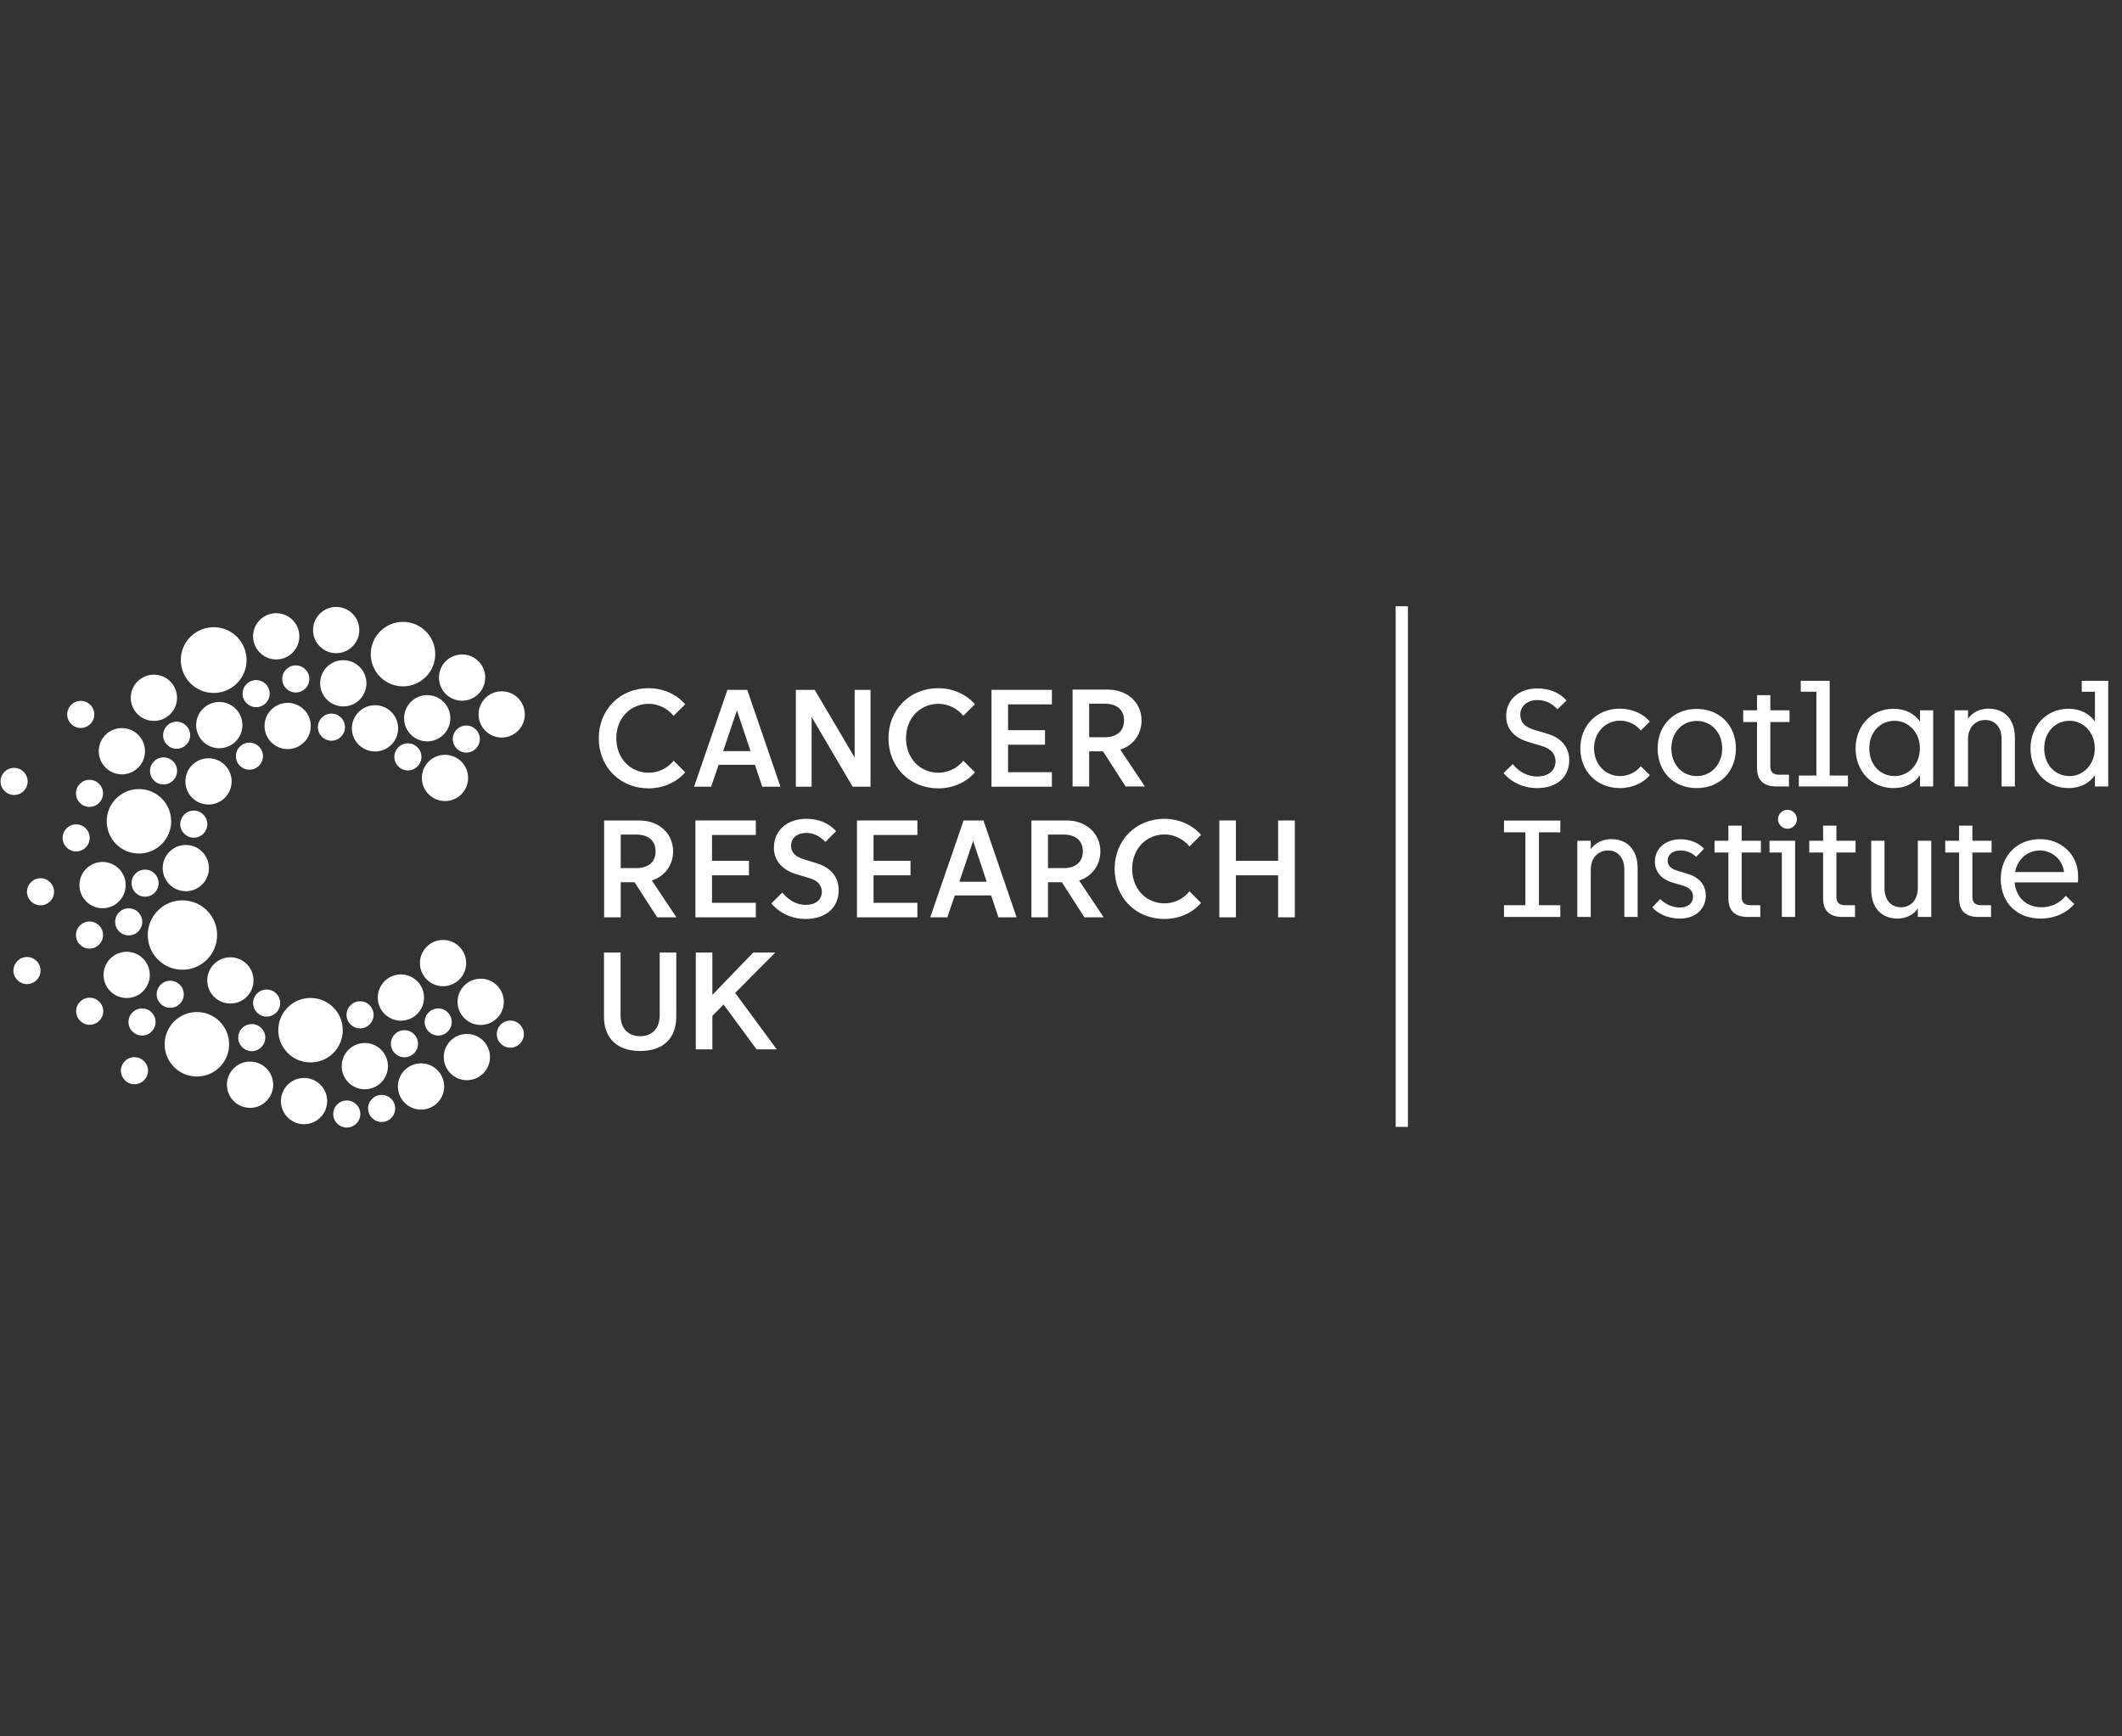 <?xml version="1.0" encoding="UTF-8" standalone="no"?>
<!DOCTYPE svg PUBLIC "-//W3C//DTD SVG 1.1//EN" "http://www.w3.org/Graphics/SVG/1.1/DTD/svg11.dtd">
<svg width="100%" height="100%" viewBox="0 0 220 180" version="1.1" xmlns="http://www.w3.org/2000/svg" xmlns:xlink="http://www.w3.org/1999/xlink" xml:space="preserve" xmlns:serif="http://www.serif.com/" style="fill-rule:evenodd;clip-rule:evenodd;stroke-linejoin:round;stroke-miterlimit:2;">
    <rect x="0" y="0" width="220" height="180" fill="#333333" stroke="none"/>
    <g transform="matrix(1,0,0,1,110.057,89.733)">
        <g transform="matrix(1,0,0,1,-110,-90)">
            <g transform="matrix(0.418,0,0,0.418,0,62.814)">
                <path d="M166.942,39.021C165.489,40.862 163.138,42.003 160.792,42.003C158.565,42.003 156.524,41.153 155.045,39.608C153.548,38.045 152.724,35.86 152.724,33.457C152.724,31.055 153.548,28.87 155.045,27.307C156.524,25.762 158.565,24.912 160.792,24.912C163.111,24.912 165.462,26.053 166.941,27.894L169.814,25.022C167.612,22.49 164.289,21.039 160.689,21.039C157.282,21.039 154.157,22.297 151.89,24.581C149.622,26.867 148.373,30.019 148.373,33.457C148.373,36.898 149.624,40.05 151.894,42.334C154.166,44.618 157.301,45.876 160.723,45.876C164.336,45.876 167.647,44.425 169.814,41.893L166.942,39.021Z" style="fill:white;fill-rule:nonzero;"/>
                <path d="M211.342,45.466L215.779,45.466L215.779,21.449L211.838,21.449L211.838,38.228L201.936,21.449L197.259,21.449L197.259,45.466L201.166,45.466L201.166,28.174L211.342,45.466Z" style="fill:white;fill-rule:nonzero;"/>
                <path d="M238.796,39.021C237.344,40.862 234.993,42.003 232.647,42.003C230.42,42.003 228.379,41.153 226.9,39.608C225.403,38.045 224.579,35.86 224.579,33.457C224.579,31.055 225.403,28.87 226.9,27.307C228.379,25.762 230.42,24.912 232.647,24.912C234.966,24.912 237.317,26.053 238.796,27.894L241.669,25.022C239.467,22.49 236.144,21.039 232.544,21.039C229.137,21.039 226.012,22.297 223.745,24.581C221.477,26.867 220.228,30.019 220.228,33.457C220.228,36.898 221.479,40.05 223.749,42.334C226.02,44.618 229.156,45.876 232.578,45.876C236.191,45.876 239.502,44.425 241.669,41.893L238.796,39.021Z" style="fill:white;fill-rule:nonzero;"/>
                <path d="M249.891,25.048L260.763,25.048L260.763,21.449L245.779,21.449L245.779,45.466L260.763,45.466L260.763,41.867L249.891,41.867L249.891,35.052L259.056,35.052L259.056,31.453L249.891,31.453L249.891,25.048Z" style="fill:white;fill-rule:nonzero;"/>
                <path d="M153.816,57.339L157.674,57.339C160.718,57.339 162.464,58.861 162.464,61.515C162.464,64.108 160.686,65.656 157.708,65.656L153.816,65.656L153.816,57.339ZM157.254,69.153L162.853,77.859L167.634,77.859L161.535,68.729L161.591,68.711C164.764,67.686 166.814,64.861 166.814,61.515C166.814,57.069 163.3,53.842 158.459,53.842L149.705,53.842L149.705,77.859L153.816,77.859L153.816,69.153L157.254,69.153Z" style="fill:white;fill-rule:nonzero;"/>
                <path d="M270.007,24.885L273.864,24.885C276.908,24.885 278.654,26.407 278.654,29.061C278.654,31.654 276.876,33.202 273.898,33.202L270.007,33.202L270.007,24.885ZM273.444,36.699L279.044,45.406L283.824,45.406L277.726,36.275L277.781,36.257C280.954,35.233 283.004,32.408 283.004,29.061C283.004,24.615 279.49,21.389 274.649,21.389L265.895,21.389L265.895,45.406L270.007,45.406L270.007,36.699L273.444,36.699Z" style="fill:white;fill-rule:nonzero;"/>
                <path d="M259.79,57.339L263.647,57.339C266.691,57.339 268.437,58.861 268.437,61.515C268.437,64.108 266.659,65.656 263.681,65.656L259.79,65.656L259.79,57.339ZM263.227,69.153L268.827,77.859L273.607,77.859L267.509,68.729L267.564,68.711C270.737,67.686 272.788,64.861 272.788,61.515C272.788,57.069 269.274,53.842 264.432,53.842L255.678,53.842L255.678,77.859L259.79,77.859L259.79,69.153L263.227,69.153Z" style="fill:white;fill-rule:nonzero;"/>
                <path d="M176.457,57.441L187.329,57.441L187.329,53.842L172.346,53.842L172.346,77.859L187.329,77.859L187.329,74.26L176.457,74.26L176.457,67.446L185.622,67.446L185.622,63.846L176.457,63.846L176.457,57.441Z" style="fill:white;fill-rule:nonzero;"/>
                <path d="M199.695,78.269C204.666,78.269 207.879,75.472 207.879,71.143C207.879,67.872 205.914,65.486 202.345,64.425L199.545,63.571C197.106,62.86 196.065,61.816 196.065,60.08C196.065,58.225 197.6,56.929 199.797,56.929C201.619,56.929 203.095,57.619 204.578,59.164L207.248,56.494C205.444,54.491 202.893,53.432 199.865,53.432C195.052,53.432 191.817,56.324 191.817,60.627C191.817,62.17 192.299,63.523 193.25,64.649C194.209,65.786 195.601,66.635 197.386,67.174L200.731,68.164C202.645,68.739 203.699,69.93 203.699,71.519C203.699,73.525 202.165,74.772 199.695,74.772C197.537,74.772 195.638,73.774 193.888,71.72L191.184,74.423C193.243,76.868 196.342,78.269 199.695,78.269Z" style="fill:white;fill-rule:nonzero;"/>
                <path d="M216.53,57.441L227.401,57.441L227.401,53.842L212.418,53.842L212.418,77.859L227.401,77.859L227.401,74.26L216.53,74.26L216.53,67.446L225.694,67.446L225.694,63.846L216.53,63.846L216.53,57.441Z" style="fill:white;fill-rule:nonzero;"/>
                <path d="M241.219,58.917L244.592,69.036L237.811,69.036L241.219,58.917ZM236.68,72.43L245.689,72.43L247.499,77.859L252.014,77.859L243.782,53.842L238.86,53.842L230.593,77.859L234.836,77.859L236.68,72.43Z" style="fill:white;fill-rule:nonzero;"/>
                <path d="M182.641,26.524L186.014,36.643L179.233,36.643L182.641,26.524ZM178.102,40.037L187.111,40.037L188.921,45.466L193.437,45.466L185.204,21.449L180.282,21.449L172.016,45.466L176.258,45.466L178.102,40.037Z" style="fill:white;fill-rule:nonzero;"/>
                <path d="M294.888,60.287L297.761,57.415C295.559,54.883 292.236,53.432 288.636,53.432C285.229,53.432 282.104,54.69 279.837,56.975C277.57,59.26 276.321,62.412 276.321,65.851C276.321,69.291 277.571,72.443 279.842,74.727C282.113,77.011 285.248,78.269 288.671,78.269C292.284,78.269 295.594,76.818 297.761,74.287L294.889,71.414C293.436,73.255 291.085,74.397 288.739,74.397C286.512,74.397 284.471,73.546 282.992,72.001C281.495,70.438 280.671,68.254 280.671,65.851C280.671,63.448 281.495,61.263 282.992,59.7C284.471,58.155 286.512,57.305 288.739,57.305C291.058,57.305 293.41,58.447 294.888,60.287Z" style="fill:white;fill-rule:nonzero;"/>
                <path d="M316.872,77.859L321.018,77.859L321.018,53.842L316.872,53.842L316.872,63.846L306.404,63.846L306.404,53.842L302.293,53.842L302.293,77.859L306.404,77.859L306.404,67.446L316.872,67.446L316.872,77.859Z" style="fill:white;fill-rule:nonzero;"/>
                <path d="M158.645,111.012C164.368,111.012 167.601,107.838 167.601,102.52L167.601,86.586L163.49,86.586L163.49,102.247C163.472,103.8 163.027,105.093 162.15,105.983C161.272,106.874 160.18,107.345 158.645,107.345C157.124,107.345 155.99,106.874 155.116,105.983C154.242,105.091 153.78,103.8 153.78,102.247L153.78,86.586L149.669,86.586L149.669,102.52C149.669,107.838 152.942,111.012 158.645,111.012Z" style="fill:white;fill-rule:nonzero;"/>
                <path d="M179.332,99.482L187.51,110.602L192.522,110.602L182.206,96.61L192.162,86.586L186.687,86.586L176.552,97.099L176.552,86.586L172.44,86.586L172.44,110.602L176.552,110.602L176.552,102.297L179.332,99.482Z" style="fill:white;fill-rule:nonzero;"/>
                <path d="M98.557,119.811C98.557,116.643 101.125,114.076 104.293,114.076C107.46,114.076 110.028,116.643 110.028,119.811C110.028,122.979 107.46,125.546 104.293,125.546C101.125,125.546 98.557,122.979 98.557,119.811Z" style="fill:white;fill-rule:nonzero;"/>
                <path d="M100.088,28.491C100.088,25.324 102.655,22.756 105.823,22.756C108.991,22.756 111.558,25.324 111.558,28.491C111.558,31.659 108.991,34.227 105.823,34.227C102.655,34.227 100.088,31.659 100.088,28.491Z" style="fill:white;fill-rule:nonzero;"/>
                <path d="M104.497,43.292C104.497,40.124 107.065,37.556 110.232,37.556C113.4,37.556 115.968,40.124 115.968,43.292C115.968,46.459 113.4,49.027 110.232,49.027C107.065,49.027 104.497,46.459 104.497,43.292Z" style="fill:white;fill-rule:nonzero;"/>
                <path d="M108.736,18.406C108.736,15.238 111.304,12.67 114.471,12.67C117.639,12.67 120.207,15.238 120.207,18.406C120.207,21.573 117.639,24.141 114.471,24.141C111.304,24.141 108.736,21.573 108.736,18.406Z" style="fill:white;fill-rule:nonzero;"/>
                <path d="M91.821,12.588C91.821,8.172 95.401,4.592 99.816,4.592C104.233,4.592 107.813,8.172 107.813,12.588C107.813,17.004 104.233,20.583 99.816,20.583C95.401,20.583 91.821,17.004 91.821,12.588Z" style="fill:white;fill-rule:nonzero;"/>
                <path d="M44.707,14.064C44.707,9.559 48.358,5.908 52.863,5.908C57.367,5.908 61.019,9.559 61.019,14.064C61.019,18.568 57.367,22.22 52.863,22.22C48.358,22.22 44.707,18.568 44.707,14.064Z" style="fill:white;fill-rule:nonzero;"/>
                <path d="M26.328,54.047C26.328,49.631 29.908,46.051 34.324,46.051C38.739,46.051 42.319,49.631 42.319,54.047C42.319,58.463 38.739,62.043 34.324,62.043C29.908,62.043 26.328,58.463 26.328,54.047Z" style="fill:white;fill-rule:nonzero;"/>
                <path d="M40.7,109.345C40.7,104.929 44.28,101.349 48.696,101.349C53.112,101.349 56.691,104.929 56.691,109.345C56.691,113.76 53.112,117.34 48.696,117.34C44.28,117.34 40.7,113.76 40.7,109.345Z" style="fill:white;fill-rule:nonzero;"/>
                <path d="M68.886,105.853C68.886,101.437 72.466,97.858 76.882,97.858C81.298,97.858 84.878,101.437 84.878,105.853C84.878,110.269 81.298,113.848 76.882,113.848C72.466,113.848 68.886,110.269 68.886,105.853Z" style="fill:white;fill-rule:nonzero;"/>
                <path d="M36.513,82.255C36.513,77.504 40.364,73.652 45.115,73.652C49.867,73.652 53.718,77.504 53.718,82.255C53.718,87.006 49.867,90.858 45.115,90.858C40.364,90.858 36.513,87.006 36.513,82.255Z" style="fill:white;fill-rule:nonzero;"/>
                <path d="M118.561,27.542C118.561,24.374 121.129,21.806 124.297,21.806C127.464,21.806 130.032,24.374 130.032,27.542C130.032,30.709 127.464,33.277 124.297,33.277C121.129,33.277 118.561,30.709 118.561,27.542Z" style="fill:white;fill-rule:nonzero;"/>
                <path d="M87.144,30.994C87.144,27.826 89.712,25.259 92.88,25.259C96.047,25.259 98.615,27.826 98.615,30.994C98.615,34.162 96.047,36.729 92.88,36.729C89.712,36.729 87.144,34.162 87.144,30.994Z" style="fill:white;fill-rule:nonzero;"/>
                <path d="M79.274,19.824C79.274,16.656 81.842,14.088 85.009,14.088C88.177,14.088 90.745,16.656 90.745,19.824C90.745,22.991 88.177,25.559 85.009,25.559C81.842,25.559 79.274,22.991 79.274,19.824Z" style="fill:white;fill-rule:nonzero;"/>
                <path d="M77.511,6.62C77.511,3.453 80.079,0.885 83.246,0.885C86.414,0.885 88.982,3.453 88.982,6.62C88.982,9.788 86.414,12.356 83.246,12.356C80.079,12.356 77.511,9.788 77.511,6.62Z" style="fill:white;fill-rule:nonzero;"/>
                <path d="M65.477,30.405C65.477,27.237 68.045,24.67 71.213,24.67C74.38,24.67 76.948,27.237 76.948,30.405C76.948,33.573 74.38,36.14 71.213,36.14C68.045,36.14 65.477,33.573 65.477,30.405Z" style="fill:white;fill-rule:nonzero;"/>
                <path d="M62.636,8.168C62.636,5 65.204,2.433 68.372,2.433C71.539,2.433 74.107,5 74.107,8.168C74.107,11.336 71.539,13.903 68.372,13.903C65.204,13.903 62.636,11.336 62.636,8.168Z" style="fill:white;fill-rule:nonzero;"/>
                <path d="M48.518,30.193C48.518,27.025 51.086,24.458 54.253,24.458C57.421,24.458 59.989,27.025 59.989,30.193C59.989,33.361 57.421,35.928 54.253,35.928C51.086,35.928 48.518,33.361 48.518,30.193Z" style="fill:white;fill-rule:nonzero;"/>
                <path d="M45.844,44.154C45.844,40.987 48.412,38.419 51.579,38.419C54.747,38.419 57.315,40.987 57.315,44.154C57.315,47.322 54.747,49.89 51.579,49.89C48.412,49.89 45.844,47.322 45.844,44.154Z" style="fill:white;fill-rule:nonzero;"/>
                <path d="M32.298,23.412C32.298,20.245 34.866,17.677 38.034,17.677C41.201,17.677 43.769,20.245 43.769,23.412C43.769,26.58 41.201,29.148 38.034,29.148C34.866,29.148 32.298,26.58 32.298,23.412Z" style="fill:white;fill-rule:nonzero;"/>
                <path d="M24.356,36.665C24.356,33.497 26.923,30.93 30.091,30.93C33.259,30.93 35.826,33.497 35.826,36.665C35.826,39.833 33.259,42.4 30.091,42.4C26.923,42.4 24.356,39.833 24.356,36.665Z" style="fill:white;fill-rule:nonzero;"/>
                <path d="M40.22,65.651C40.22,62.484 42.788,59.916 45.956,59.916C49.123,59.916 51.691,62.484 51.691,65.651C51.691,68.819 49.123,71.387 45.956,71.387C42.788,71.387 40.22,68.819 40.22,65.651Z" style="fill:white;fill-rule:nonzero;"/>
                <path d="M19.567,69.867C19.567,66.7 22.135,64.132 25.303,64.132C28.47,64.132 31.038,66.7 31.038,69.867C31.038,73.035 28.47,75.603 25.303,75.603C22.135,75.603 19.567,73.035 19.567,69.867Z" style="fill:white;fill-rule:nonzero;"/>
                <path d="M25.549,92.14C25.549,88.973 28.117,86.405 31.284,86.405C34.452,86.405 37.02,88.973 37.02,92.14C37.02,95.308 34.452,97.876 31.284,97.876C28.117,97.876 25.549,95.308 25.549,92.14Z" style="fill:white;fill-rule:nonzero;"/>
                <path d="M51.271,93.507C51.271,90.339 53.839,87.771 57.007,87.771C60.174,87.771 62.742,90.339 62.742,93.507C62.742,96.674 60.174,99.242 57.007,99.242C53.839,99.242 51.271,96.674 51.271,93.507Z" style="fill:white;fill-rule:nonzero;"/>
                <path d="M56.148,119.378C56.148,116.211 58.716,113.643 61.884,113.643C65.051,113.643 67.619,116.211 67.619,119.378C67.619,122.546 65.051,125.114 61.884,125.114C58.716,125.114 56.148,122.546 56.148,119.378Z" style="fill:white;fill-rule:nonzero;"/>
                <path d="M69.538,123.434C69.538,120.267 72.105,117.699 75.273,117.699C78.441,117.699 81.008,120.267 81.008,123.434C81.008,126.602 78.441,129.17 75.273,129.17C72.105,129.17 69.538,126.602 69.538,123.434Z" style="fill:white;fill-rule:nonzero;"/>
                <path d="M84.613,114.768C84.613,111.601 87.181,109.033 90.349,109.033C93.517,109.033 96.084,111.601 96.084,114.768C96.084,117.936 93.517,120.504 90.349,120.504C87.181,120.504 84.613,117.936 84.613,114.768Z" style="fill:white;fill-rule:nonzero;"/>
                <path d="M93.563,97.759C93.563,94.591 96.131,92.023 99.299,92.023C102.467,92.023 105.035,94.591 105.035,97.759C105.035,100.926 102.467,103.494 99.299,103.494C96.131,103.494 93.563,100.926 93.563,97.759Z" style="fill:white;fill-rule:nonzero;"/>
                <path d="M104.017,89.209C104.017,86.041 106.585,83.473 109.753,83.473C112.92,83.473 115.488,86.041 115.488,89.209C115.488,92.376 112.92,94.944 109.753,94.944C106.585,94.944 104.017,92.376 104.017,89.209Z" style="fill:white;fill-rule:nonzero;"/>
                <path d="M113.353,98.817C113.353,95.65 115.921,93.082 119.089,93.082C122.256,93.082 124.824,95.65 124.824,98.817C124.824,101.984 122.256,104.552 119.089,104.552C115.921,104.552 113.353,101.984 113.353,98.817Z" style="fill:white;fill-rule:nonzero;"/>
                <path d="M123.078,106.825C123.078,104.969 124.582,103.466 126.437,103.466C128.292,103.466 129.796,104.969 129.796,106.825C129.796,108.68 128.292,110.184 126.437,110.184C124.582,110.184 123.078,108.68 123.078,106.825Z" style="fill:white;fill-rule:nonzero;"/>
                <path d="M105.193,103.818C105.193,101.963 106.697,100.46 108.552,100.46C110.407,100.46 111.911,101.963 111.911,103.818C111.911,105.674 110.407,107.177 108.552,107.177C106.697,107.177 105.193,105.674 105.193,103.818Z" style="fill:white;fill-rule:nonzero;"/>
                <path d="M96.82,109.212C96.82,107.357 98.324,105.853 100.179,105.853C102.035,105.853 103.539,107.357 103.539,109.212C103.539,111.067 102.035,112.571 100.179,112.571C98.324,112.571 96.82,111.067 96.82,109.212Z" style="fill:white;fill-rule:nonzero;"/>
                <path d="M85.815,102.043C85.815,100.189 87.319,98.685 89.174,98.685C91.029,98.685 92.533,100.189 92.533,102.043C92.533,103.898 91.029,105.402 89.174,105.402C87.319,105.402 85.815,103.898 85.815,102.043Z" style="fill:white;fill-rule:nonzero;"/>
                <path d="M91.162,125.262C91.162,123.407 92.666,121.903 94.522,121.903C96.377,121.903 97.881,123.407 97.881,125.262C97.881,127.118 96.377,128.622 94.522,128.622C92.666,128.622 91.162,127.118 91.162,125.262Z" style="fill:white;fill-rule:nonzero;"/>
                <path d="M82.514,126.641C82.514,124.786 84.018,123.282 85.874,123.282C87.729,123.282 89.233,124.786 89.233,126.641C89.233,128.496 87.729,130 85.874,130C84.018,130 82.514,128.496 82.514,126.641Z" style="fill:white;fill-rule:nonzero;"/>
                <path d="M58.946,107.691C58.946,105.836 60.45,104.332 62.305,104.332C64.16,104.332 65.664,105.836 65.664,107.691C65.664,109.546 64.16,111.05 62.305,111.05C60.45,111.05 58.946,109.546 58.946,107.691Z" style="fill:white;fill-rule:nonzero;"/>
                <path d="M62.641,99.128C62.641,97.273 64.145,95.769 66,95.769C67.855,95.769 69.359,97.273 69.359,99.128C69.359,100.983 67.855,102.487 66,102.487C64.145,102.487 62.641,100.983 62.641,99.128Z" style="fill:white;fill-rule:nonzero;"/>
                <path d="M38.726,96.943C38.726,95.088 40.23,93.584 42.085,93.584C43.94,93.584 45.444,95.088 45.444,96.943C45.444,98.799 43.94,100.302 42.085,100.302C40.23,100.302 38.726,98.799 38.726,96.943Z" style="fill:white;fill-rule:nonzero;"/>
                <path d="M31.731,103.818C31.731,101.963 33.235,100.46 35.09,100.46C36.945,100.46 38.449,101.963 38.449,103.818C38.449,105.674 36.945,107.177 35.09,107.177C33.235,107.177 31.731,105.674 31.731,103.818Z" style="fill:white;fill-rule:nonzero;"/>
                <path d="M29.853,115.9C29.853,114.045 31.357,112.541 33.212,112.541C35.067,112.541 36.571,114.045 36.571,115.9C36.571,117.755 35.067,119.259 33.212,119.259C31.357,119.259 29.853,117.755 29.853,115.9Z" style="fill:white;fill-rule:nonzero;"/>
                <path d="M18.746,101.151C18.746,99.296 20.25,97.792 22.105,97.792C23.961,97.792 25.465,99.296 25.465,101.151C25.465,103.006 23.961,104.51 22.105,104.51C20.25,104.51 18.746,103.006 18.746,101.151Z" style="fill:white;fill-rule:nonzero;"/>
                <path d="M18.702,82.255C18.702,80.4 20.206,78.896 22.061,78.896C23.917,78.896 25.421,80.4 25.421,82.255C25.421,84.11 23.917,85.614 22.061,85.614C20.206,85.614 18.702,84.11 18.702,82.255Z" style="fill:white;fill-rule:nonzero;"/>
                <path d="M28.425,78.985C28.425,77.13 29.929,75.626 31.784,75.626C33.639,75.626 35.143,77.13 35.143,78.985C35.143,80.841 33.639,82.345 31.784,82.345C29.929,82.345 28.425,80.841 28.425,78.985Z" style="fill:white;fill-rule:nonzero;"/>
                <path d="M32.491,69.389C32.491,67.533 33.995,66.029 35.851,66.029C37.706,66.029 39.21,67.533 39.21,69.389C39.21,71.244 37.706,72.748 35.851,72.748C33.995,72.748 32.491,71.244 32.491,69.389Z" style="fill:white;fill-rule:nonzero;"/>
                <path d="M15.397,58.163C15.397,56.308 16.901,54.804 18.756,54.804C20.611,54.804 22.115,56.308 22.115,58.163C22.115,60.018 20.611,61.522 18.756,61.522C16.901,61.522 15.397,60.018 15.397,58.163Z" style="fill:white;fill-rule:nonzero;"/>
                <path d="M44.569,54.752C44.569,52.897 46.073,51.393 47.928,51.393C49.783,51.393 51.287,52.897 51.287,54.752C51.287,56.607 49.783,58.111 47.928,58.111C46.073,58.111 44.569,56.607 44.569,54.752Z" style="fill:white;fill-rule:nonzero;"/>
                <path d="M18.702,47.118C18.702,45.263 20.206,43.759 22.061,43.759C23.917,43.759 25.421,45.263 25.421,47.118C25.421,48.973 23.917,50.477 22.061,50.477C20.206,50.477 18.702,48.973 18.702,47.118Z" style="fill:white;fill-rule:nonzero;"/>
                <path d="M37.07,41.554C37.07,39.699 38.574,38.195 40.43,38.195C42.285,38.195 43.789,39.699 43.789,41.554C43.789,43.409 42.285,44.913 40.43,44.913C38.574,44.913 37.07,43.409 37.07,41.554Z" style="fill:white;fill-rule:nonzero;"/>
                <path d="M40.317,32.7C40.317,30.845 41.821,29.341 43.676,29.341C45.531,29.341 47.035,30.845 47.035,32.7C47.035,34.555 45.531,36.059 43.676,36.059C41.821,36.059 40.317,34.555 40.317,32.7Z" style="fill:white;fill-rule:nonzero;"/>
                <path d="M58.37,37.896C58.37,36.041 59.874,34.537 61.73,34.537C63.585,34.537 65.089,36.041 65.089,37.896C65.089,39.751 63.585,41.255 61.73,41.255C59.874,41.255 58.37,39.751 58.37,37.896Z" style="fill:white;fill-rule:nonzero;"/>
                <path d="M60.033,22.383C60.033,20.528 61.537,19.024 63.392,19.024C65.247,19.024 66.751,20.528 66.751,22.383C66.751,24.238 65.247,25.742 63.392,25.742C61.537,25.742 60.033,24.238 60.033,22.383Z" style="fill:white;fill-rule:nonzero;"/>
                <path d="M69.866,18.744C69.866,16.889 71.37,15.385 73.226,15.385C75.081,15.385 76.585,16.889 76.585,18.744C76.585,20.599 75.081,22.103 73.226,22.103C71.37,22.103 69.866,20.599 69.866,18.744Z" style="fill:white;fill-rule:nonzero;"/>
                <path d="M78.709,30.699C78.709,28.844 80.213,27.34 82.068,27.34C83.924,27.34 85.427,28.844 85.427,30.699C85.427,32.554 83.924,34.058 82.068,34.058C80.213,34.058 78.709,32.554 78.709,30.699Z" style="fill:white;fill-rule:nonzero;"/>
                <path d="M97.673,38.069C97.673,36.214 99.177,34.71 101.032,34.71C102.887,34.71 104.391,36.214 104.391,38.069C104.391,39.924 102.887,41.428 101.032,41.428C99.177,41.428 97.673,39.924 97.673,38.069Z" style="fill:white;fill-rule:nonzero;"/>
                <path d="M112.164,33.654C112.164,31.799 113.668,30.295 115.523,30.295C117.378,30.295 118.882,31.799 118.882,33.654C118.882,35.509 117.378,37.013 115.523,37.013C113.668,37.013 112.164,35.509 112.164,33.654Z" style="fill:white;fill-rule:nonzero;"/>
                <path d="M0,44.157C0,42.301 1.503,40.798 3.359,40.798C5.214,40.798 6.718,42.301 6.718,44.157C6.718,46.012 5.214,47.516 3.359,47.516C1.503,47.516 0,46.012 0,44.157Z" style="fill:white;fill-rule:nonzero;"/>
                <path d="M16.534,27.542C16.534,25.686 18.038,24.183 19.893,24.183C21.749,24.183 23.253,25.686 23.253,27.542C23.253,29.397 21.749,30.901 19.893,30.901C18.038,30.901 16.534,29.397 16.534,27.542Z" style="fill:white;fill-rule:nonzero;"/>
                <path d="M6.557,71.521C6.557,69.666 8.061,68.162 9.917,68.162C11.772,68.162 13.276,69.666 13.276,71.521C13.276,73.376 11.772,74.88 9.917,74.88C8.061,74.88 6.557,73.376 6.557,71.521Z" style="fill:white;fill-rule:nonzero;"/>
                <path d="M109.929,112.517C109.929,109.349 112.497,106.781 115.665,106.781C118.832,106.781 121.4,109.349 121.4,112.517C121.4,115.684 118.832,118.252 115.665,118.252C112.497,118.252 109.929,115.684 109.929,112.517Z" style="fill:white;fill-rule:nonzero;"/>
                <path d="M3.198,91.06C3.198,89.204 4.702,87.7 6.557,87.7C8.413,87.7 9.917,89.204 9.917,91.06C9.917,92.915 8.413,94.419 6.557,94.419C4.702,94.419 3.198,92.915 3.198,91.06Z" style="fill:white;fill-rule:nonzero;"/>
                <rect x="346.031" y="0.717" width="3.037" height="129.116" style="fill:white;"/>
                <path d="M381.122,45.812C386.052,45.812 389.078,43.036 389.078,38.906C389.078,35.859 387.344,33.421 383.57,32.304L380.544,31.424C377.926,30.645 376.94,29.392 376.94,27.598C376.94,25.499 378.674,23.976 381.156,23.976C383.196,23.976 384.862,24.822 386.154,26.278L388.398,24.077C386.596,22.046 384.012,21.098 381.19,21.098C376.532,21.098 373.438,23.942 373.438,27.971C373.438,30.95 375.274,33.286 378.912,34.369L382.312,35.385C384.658,36.062 385.678,37.484 385.678,39.177C385.678,41.445 383.944,42.935 381.122,42.935C378.844,42.935 376.702,41.919 375.07,39.854L372.792,42.088C374.696,44.39 377.756,45.812 381.122,45.812Z" style="fill:white;fill-rule:nonzero;"/>
                <path d="M401.624,45.812C404.82,45.812 407.54,44.458 409.07,42.596L406.826,40.395C405.636,41.885 403.732,42.833 401.692,42.833C398.054,42.833 395.232,39.921 395.232,35.96C395.232,31.999 398.054,29.088 401.692,29.088C403.732,29.088 405.636,30.036 406.826,31.525L409.07,29.325C407.54,27.463 404.82,26.109 401.624,26.109C396.014,26.109 391.832,30.205 391.832,35.96C391.832,41.716 396.014,45.812 401.624,45.812Z" style="fill:white;fill-rule:nonzero;"/>
                <path d="M420.697,45.812C426.409,45.812 430.421,41.75 430.421,35.994C430.421,30.239 426.375,26.176 420.697,26.176C414.985,26.176 411.007,30.239 411.007,35.994C411.007,41.75 414.951,45.812 420.697,45.812ZM420.697,42.833C417.093,42.833 414.407,39.955 414.407,35.994C414.407,31.999 417.093,29.156 420.697,29.156C424.267,29.156 427.021,31.999 427.021,35.994C427.021,39.955 424.267,42.833 420.697,42.833Z" style="fill:white;fill-rule:nonzero;"/>
                <path d="M440.384,45.406L443.58,45.406L443.58,42.494L441.132,42.494C439.738,42.494 438.956,41.885 438.956,40.497L438.956,29.426L443.716,29.426L443.716,26.515L438.956,26.515L438.956,22.757L435.658,22.757L435.658,26.515L432.224,26.515L432.224,29.426L435.658,29.426L435.658,40.836C435.658,44.086 437.562,45.406 440.384,45.406Z" style="fill:white;fill-rule:nonzero;"/>
                <path d="M446.027,42.698L446.027,45.406L458.199,45.406L458.199,42.698L453.677,42.698L453.677,19.202L446.503,19.202L446.503,21.911L450.379,21.911L450.379,42.698L446.027,42.698Z" style="fill:white;fill-rule:nonzero;"/>
                <path d="M469.521,45.812C472.513,45.812 474.689,44.594 476.083,42.63L476.083,45.406L479.347,45.406L479.347,26.515L476.083,26.515L476.083,29.291C474.689,27.395 472.513,26.142 469.521,26.142C464.013,26.142 460.103,30.408 460.103,35.96C460.103,41.547 463.979,45.812 469.521,45.812ZM469.793,42.833C466.223,42.833 463.503,40.023 463.503,35.96C463.503,31.932 466.223,29.122 469.793,29.122C473.227,29.122 476.049,31.999 476.049,35.96C476.049,39.955 473.227,42.833 469.793,42.833Z" style="fill:white;fill-rule:nonzero;"/>
                <path d="M484.651,26.515L484.651,45.406L487.983,45.406L487.983,33.76C487.983,30.645 489.921,28.919 492.267,28.919C494.681,28.919 496.313,30.713 496.313,33.591L496.313,45.406L499.611,45.406L499.611,33.286C499.611,28.715 496.993,26.109 493.049,26.109C490.839,26.109 488.867,27.192 487.983,28.648L487.983,26.515L484.651,26.515Z" style="fill:white;fill-rule:nonzero;"/>
                <path d="M519.467,42.63L519.467,45.406L522.765,45.406L522.765,19.202L516.203,19.202L516.203,21.911L519.467,21.911L519.467,29.291C518.073,27.361 515.863,26.142 512.905,26.142C507.397,26.142 503.487,30.408 503.487,35.96C503.487,41.547 507.363,45.812 512.905,45.812C515.863,45.812 518.073,44.594 519.467,42.63ZM513.177,42.833C509.607,42.833 506.887,40.023 506.887,35.96C506.887,31.932 509.607,29.122 513.177,29.122C516.611,29.122 519.433,31.999 519.433,35.96C519.433,39.955 516.611,42.833 513.177,42.833Z" style="fill:white;fill-rule:nonzero;"/>
                <path d="M372.894,74.856L372.894,77.767L386.868,77.767L386.868,74.856L381.564,74.856L381.564,56.777L386.868,56.777L386.868,53.866L372.894,53.866L372.894,56.777L378.198,56.777L378.198,74.856L372.894,74.856Z" style="fill:white;fill-rule:nonzero;"/>
                <path d="M391.083,58.876L391.083,77.767L394.415,77.767L394.415,66.121C394.415,63.006 396.353,61.28 398.699,61.28C401.113,61.28 402.745,63.074 402.745,65.952L402.745,77.767L406.043,77.767L406.043,65.647C406.043,61.077 403.425,58.47 399.481,58.47C397.271,58.47 395.299,59.553 394.415,61.009L394.415,58.876L391.083,58.876Z" style="fill:white;fill-rule:nonzero;"/>
                <path d="M416.549,78.174C420.425,78.174 422.941,75.77 422.941,72.486C422.941,70.116 421.649,68.017 418.385,67.069L415.971,66.324C414.203,65.816 413.489,64.97 413.489,63.751C413.489,62.295 414.781,61.28 416.651,61.28C418.147,61.28 419.473,61.822 420.561,62.871L422.499,60.84C421.207,59.384 418.963,58.504 416.685,58.504C413.081,58.504 410.327,60.67 410.327,64.022C410.327,66.392 411.755,68.389 414.781,69.27L417.229,69.981C419.167,70.556 419.779,71.538 419.779,72.689C419.779,74.416 418.453,75.431 416.583,75.431C414.815,75.431 412.945,74.686 411.653,73.332L409.681,75.397C411.109,76.955 413.489,78.174 416.549,78.174Z" style="fill:white;fill-rule:nonzero;"/>
                <path d="M433.277,77.767L436.473,77.767L436.473,74.856L434.025,74.856C432.631,74.856 431.849,74.246 431.849,72.858L431.849,61.788L436.609,61.788L436.609,58.876L431.849,58.876L431.849,55.118L428.551,55.118L428.551,58.876L425.117,58.876L425.117,61.788L428.551,61.788L428.551,73.197C428.551,76.447 430.455,77.767 433.277,77.767Z" style="fill:white;fill-rule:nonzero;"/>
                <path d="M441.81,61.788L441.81,77.767L445.108,77.767L445.108,58.876L438.75,58.876L438.75,61.788L441.81,61.788ZM443.204,55.897C444.496,55.897 445.55,54.814 445.55,53.527C445.55,52.274 444.496,51.191 443.204,51.191C441.912,51.191 440.858,52.274 440.858,53.527C440.858,54.814 441.912,55.897 443.204,55.897Z" style="fill:white;fill-rule:nonzero;"/>
                <path d="M456.77,77.767L459.966,77.767L459.966,74.856L457.518,74.856C456.124,74.856 455.342,74.246 455.342,72.858L455.342,61.788L460.102,61.788L460.102,58.876L455.342,58.876L455.342,55.118L452.044,55.118L452.044,58.876L448.61,58.876L448.61,61.788L452.044,61.788L452.044,73.197C452.044,76.447 453.948,77.767 456.77,77.767Z" style="fill:white;fill-rule:nonzero;"/>
                <path d="M470.54,78.174C472.75,78.174 474.654,77.09 475.538,75.634L475.538,77.767L478.87,77.767L478.87,58.876L475.538,58.876L475.538,70.522C475.538,73.603 473.77,75.364 471.356,75.364C468.84,75.364 467.276,73.502 467.276,70.692L467.276,58.876L463.978,58.876L463.978,70.996C463.978,75.567 466.596,78.174 470.54,78.174Z" style="fill:white;fill-rule:nonzero;"/>
                <path d="M490.498,77.767L493.694,77.767L493.694,74.856L491.246,74.856C489.852,74.856 489.07,74.246 489.07,72.858L489.07,61.788L493.83,61.788L493.83,58.876L489.07,58.876L489.07,55.118L485.772,55.118L485.772,58.876L482.338,58.876L482.338,61.788L485.772,61.788L485.772,73.197C485.772,76.447 487.676,77.767 490.498,77.767Z" style="fill:white;fill-rule:nonzero;"/>
                <path d="M506.002,78.174C509.64,78.174 512.666,76.616 514.332,74.551L512.224,72.52C510.796,74.314 508.654,75.364 506.24,75.364C502.398,75.364 499.882,72.858 499.542,69.202L515.25,69.202C515.318,68.457 515.318,67.543 515.25,66.731C514.842,61.957 510.898,58.47 505.798,58.47C500.222,58.47 496.108,62.566 496.108,68.356C496.108,74.111 499.984,78.174 506.002,78.174ZM511.816,66.629L499.644,66.629C500.29,63.413 502.704,61.28 505.832,61.28C508.45,61.28 511.34,63.142 511.816,66.629Z" style="fill:white;fill-rule:nonzero;"/>
            </g>
        </g>
    </g>
</svg>
